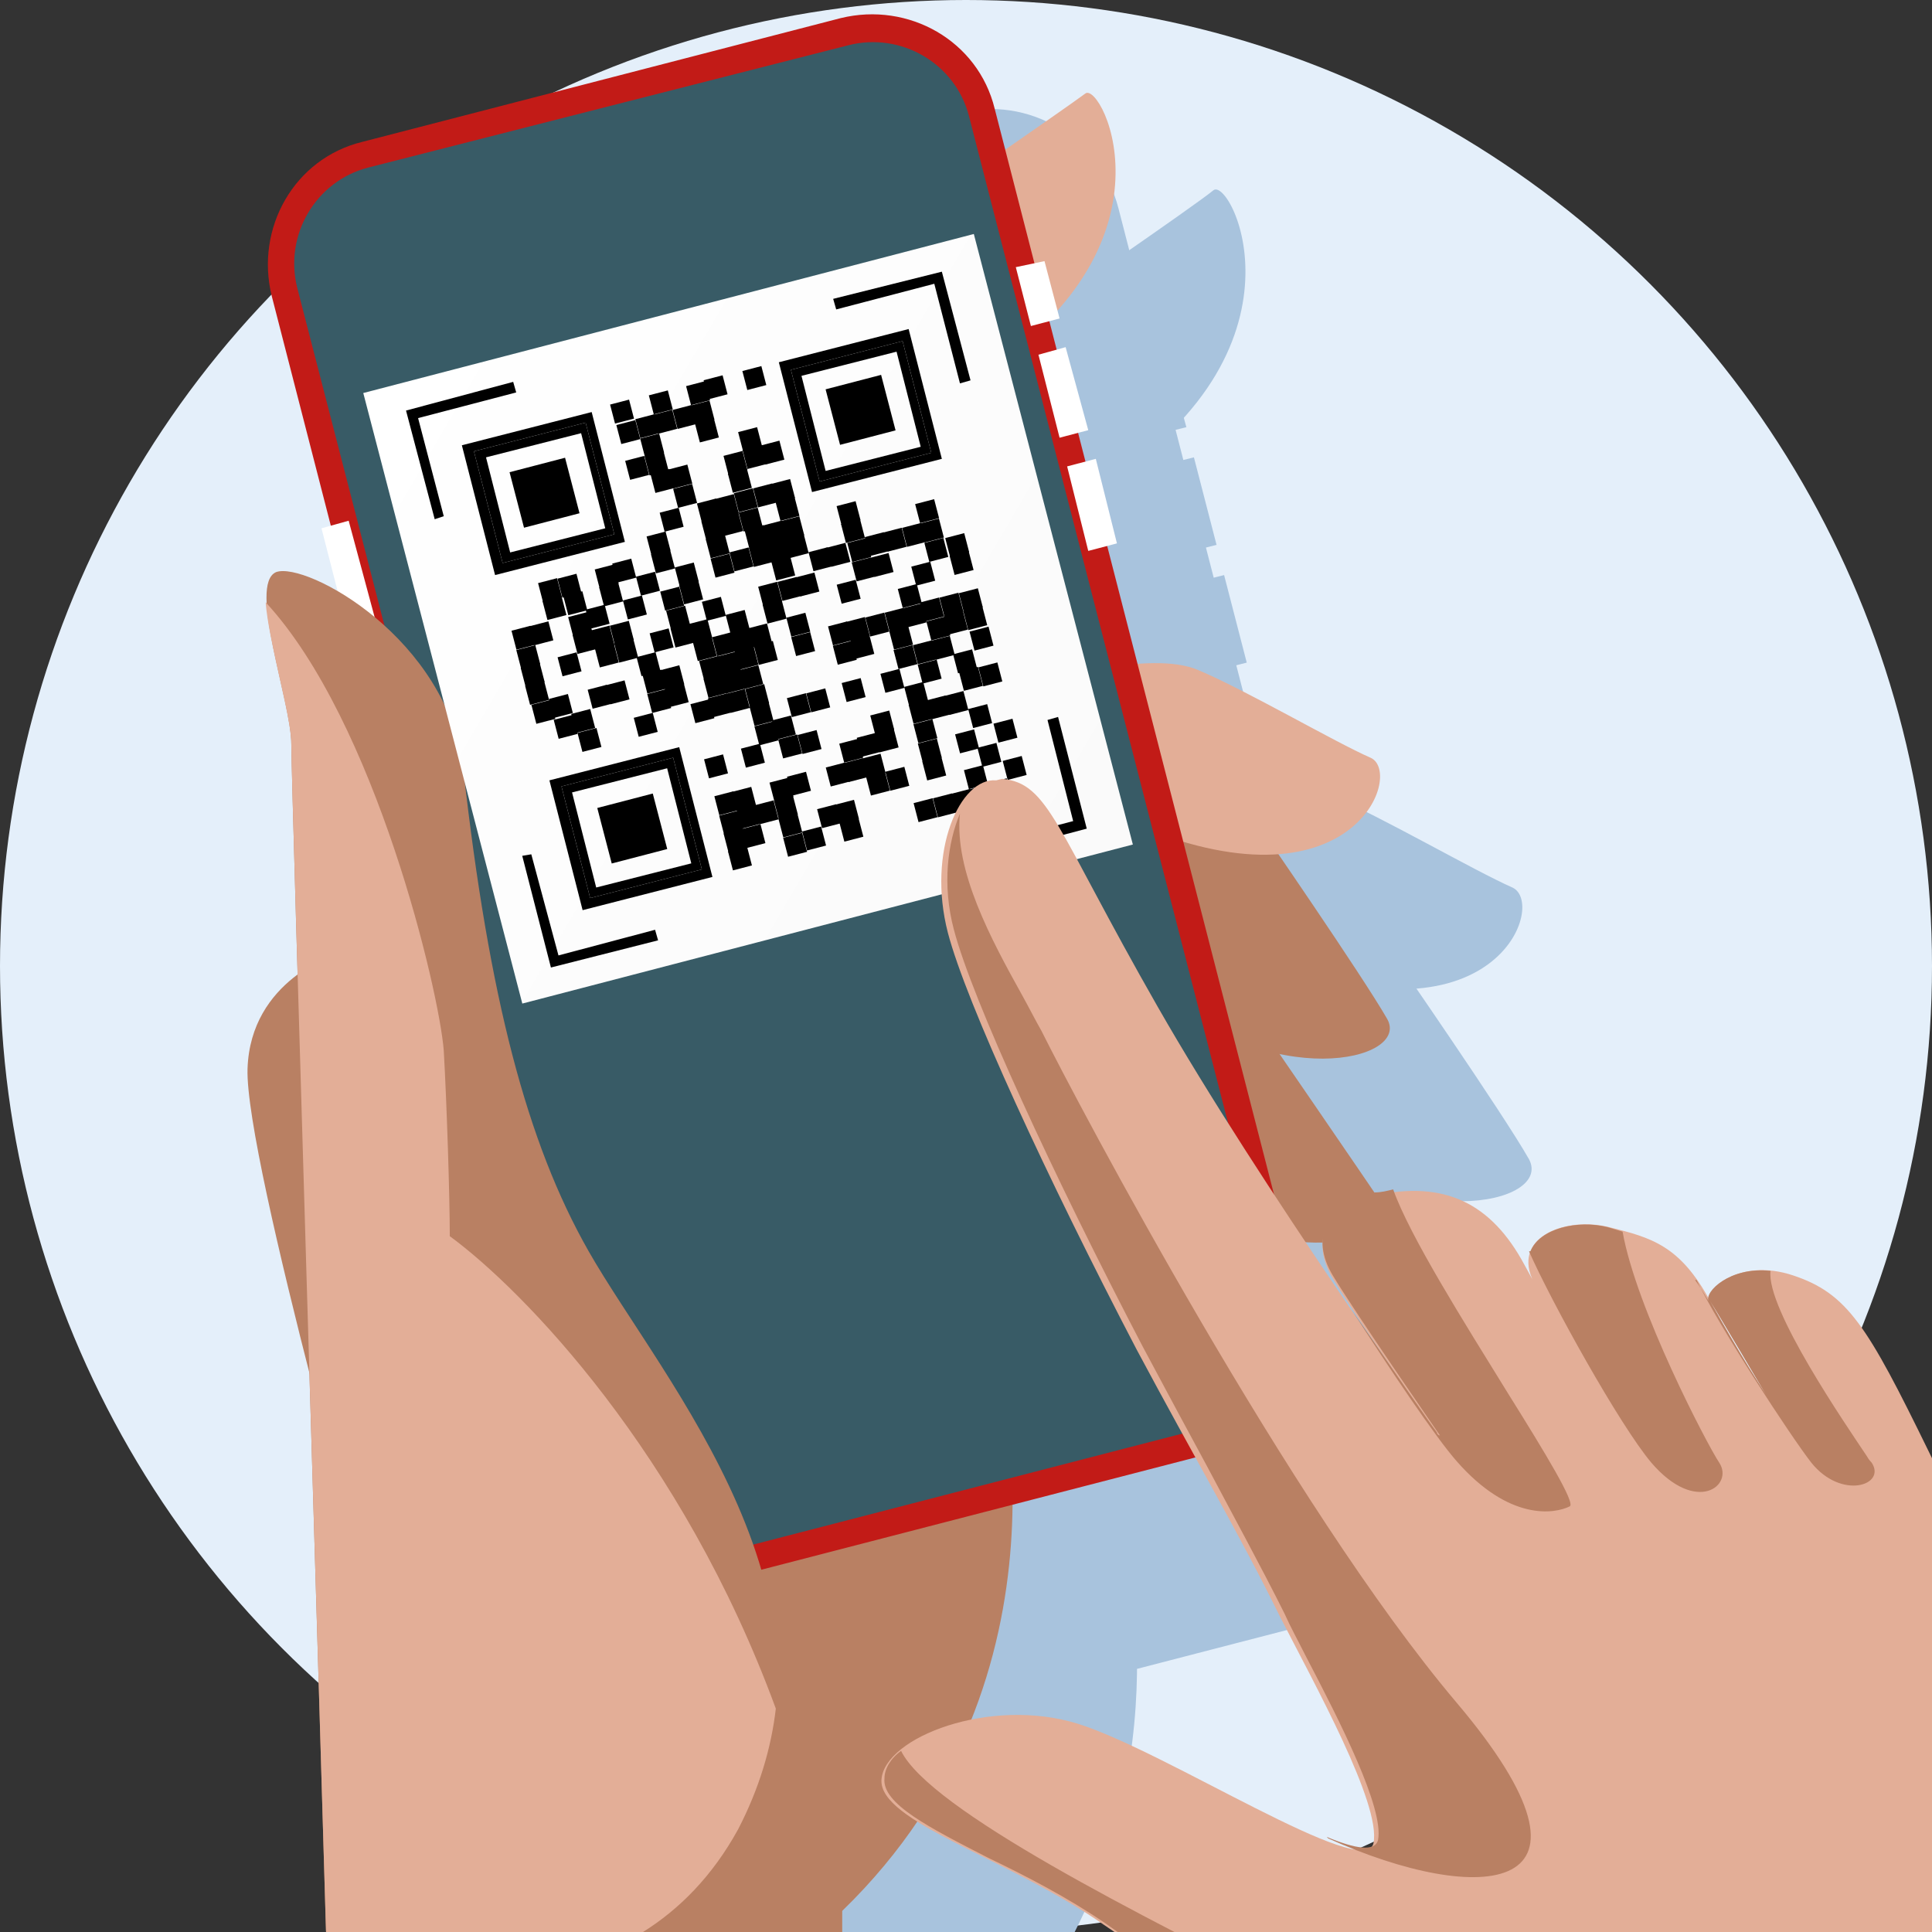 <?xml version="1.0" encoding="UTF-8"?>
<svg id="Layer_1" xmlns="http://www.w3.org/2000/svg" width="4.5cm" height="4.5cm" version="1.1" xmlns:xlink="http://www.w3.org/1999/xlink" viewBox="0 0 128 128">
  <rect x="0" y="0" width="128" height="128" fill="#333333" stroke="none"/>
  <!-- Generator: Adobe Illustrator 29.6.1, SVG Export Plug-In . SVG Version: 2.1.1 Build 9)  -->
  <defs>
    <style>
      .st0, .st1 {
        fill: #e3ae97;
      }

      .st2, .st3 {
        fill: #fff;
      }

      .st4, .st1, .st5, .st3 {
        fill-rule: evenodd;
      }

      .st4, .st6 {
        fill: #a8c3dd;
      }

      .st7 {
        fill: #e4effa;
      }

      .st8, .st5 {
        fill: #b98063;
      }

      .st9 {
        fill: #c21b17;
      }

      .st10 {
        fill: #385b66;
      }

      .st3 {
        fill-opacity: 0;
      }

      .st11 {
        fill: url(#linear-gradient);
      }
    </style>
    <linearGradient id="linear-gradient" x1="70.1" y1="61.2" x2="28.3" y2="19.5" gradientTransform="translate(.2 .7)" gradientUnits="userSpaceOnUse">
      <stop offset="0" stop-color="#fafafa"/>
      <stop offset="1" stop-color="#fff"/>
    </linearGradient>
  </defs>
  <polygon id="BG" class="st3" points="0 128 128 128 128 0 0 0 0 128"/>
  <circle id="Oval" class="st7" cx="64" cy="64" r="64"/>
  <path id="Path" class="st6" d="M29.6,128c.8-3.9,2.1-9.5,3.8-17.2l40.7-10.5s4.2,13.7-2.9,27.7H29.6Z"/>
  <path id="Path1" data-name="Path" class="st6" d="M28.5,72.4s-5.9,1.7-6.2,8c-.2,6.2,9.2,39.4,9.2,39.4l-3-47.4h0Z"/>
  <path id="Path2" data-name="Path" class="st6" d="M91.9,76.4s8.1,11.7,9.5,13.9c1.5,2.2-10.2,3.9-14.7-2.1-2.5-3.4-6.3-12.6-4-15,1.3-1.3,9.1,3.1,9.1,3.1h0Z"/>
  <path id="Path3" data-name="Path" class="st6" d="M92.4,63.4s7.2,10.4,8.9,13.4c1.6,3-8.2,5.1-16.1-2-8-7.2-6.7-15.7-6.7-15.7l14,4.3h0Z"/>
  <path id="Path4" data-name="Path" class="st6" d="M68.7,20.8s10.5-7.2,11.7-8.2c1.2-.9,7.2,11.1-8.6,20.3-15.7,9.2-3.1-12.2-3.1-12.2Z"/>
  <path id="Path5" data-name="Path" class="st6" d="M77.5,53.6s7.5-2.3,10.7-.9c3.3,1.4,9.5,5,12,6.1,2.4,1.1-1.4,11.5-17.6,4.1-16.3-7.5-5.1-9.3-5.1-9.3Z"/>
  <path id="Path6" data-name="Path" class="st6" d="M64,8.6c3.7-.9,7.9,2,8.9,5.6l21.2,82.4c.9,3.7-1.7,8.3-5.4,9.2l-33,8.5c-3.7.9-8.3-1.7-9.2-5.4L25.2,26.4c-.9-3.7,1.4-8.2,5.1-9.1l33.6-8.7Z"/>
  <path id="Shape" class="st6" d="M55.9,115.6l33.2-8.6c4.7-1.2,7.5-6,6.3-10.6L74.1,13.8c-1.2-4.7-6-7.5-10.6-6.3l-33.2,8.6c-4.7,1.2-7.5,6-6.3,10.6l21.3,82.6c1.2,4.7,6,7.5,10.6,6.3ZM63.9,9.3c3.7-.9,7.4,1.3,8.4,4.9l21.3,82.6c.9,3.7-1.3,7.4-4.9,8.4l-33.2,8.6c-3.7.9-7.4-1.3-8.4-4.9L25.8,26.2c-.9-3.7,1.3-7.4,4.9-8.4l33.2-8.6h0Z"/>
  <polygon id="Path7" data-name="Path" class="st6" points="75.6 24.8 77.5 24.3 78.6 28.3 76.6 28.8 75.6 24.8"/>
  <polygon id="Path8" data-name="Path" class="st6" points="27.4 42.8 29.3 42.3 31.4 50.5 29.5 51 27.4 42.8"/>
  <polygon id="Path9" data-name="Path" class="st6" points="77.1 30.8 79.1 30.3 80.6 36.1 78.6 36.6 77.1 30.8"/>
  <polygon id="Path10" data-name="Path" class="st6" points="79.1 38.6 81.1 38.1 82.6 43.9 80.6 44.4 79.1 38.6"/>
  <path id="Path11" data-name="Path" class="st6" d="M49.2,89.9l31.2-8.1c2.3-.6,3.6-3.2,2.9-5.8-.7-2.6-3.1-4.2-5.4-3.6l-31.2,8.1c-2.3.6-3.6,3.2-2.9,5.8.7,2.6,3.1,4.2,5.4,3.6Z"/>
  <path id="Path12" data-name="Path" class="st6" d="M27.4,128c-.7-23.2-2.1-68.1-2-70.2,0-2.9-3.1-11.1-1-11.9,2.1-.7,12,4.6,13,13.7,1.8,15.8,4.4,25.9,8.7,33.4,4.6,8.1,16.3,21.1,12.4,35h-31.1Z"/>
  <path id="Path13" data-name="Path" class="st4" d="M27.3,128c-.7-23.3-2.1-68.1-2-70.2,0-1.1-.4-2.8-.8-4.7-.4-1.8-.9-3.8-.9-5.2,7.7,8.3,12.1,27.1,12.3,31.1.2,3.7.4,10.1.5,12.9,5.2,3.7,16.1,15.1,22.6,32.8-.1,1.1-.3,2.1-.6,3.2h-31.1Z"/>
  <path class="st4" d="M73.7,68.8c-.1-1.5-.3-2.8-.3-3.9-2.1,3.6-1.8,5.1-1.2,8.6,0,.3.1.6.2,1,.8,4.3-.5,5.3-4.6,7.9-2.9,1.8-2.4,2.4-1.8,3.1.3.3.5.6.6,1.1,0,.7,1.2,1.2,2.8,2,1.8.9,4.2,2,5.8,3.8,2.7,3.1-3.1,10-4.7,11.8-.1.2-.2.3-.3.3-.8,1,6.9-.3,11.5-3,0,0,.2,0,.2-.1-.2-.5-.6-1.4-1.5-3.2-.4-.9-1-2-1.7-3.4-2-4.1-4-11.5-5.5-19.5,0-.8,0-1.6,0-2.4,0-.7.1-1.5.2-2.3h0c0-.6.1-1.2.2-1.8Z"/>
  <path class="st6" d="M73.8,64.7c2.5,1.2,3.8,5.2,5.5,7.4,1.4,1.7,1.9,2.3,2.1,2.4-.9,3.1-3,5.7-7.1,6.8-3.5-13.4-1.3-16.6-.4-16.5Z"/>
  <path id="Path14" data-name="Path" class="st8" d="M21.7,128c.1-3.2.4-5.6.4-5.6l5-22.5,38.9-10s6,21-10.2,36.7c0,0,0,.4,0,1.4-22.7,0-34,0-34,0Z"/>
  <path id="Path15" data-name="Path" class="st8" d="M22.3,63.2s-5.7,1.7-5.9,7.6c-.2,6,8.8,37.6,8.8,37.6l-2.9-45.2h0Z"/>
  <path id="Path16" data-name="Path" class="st8" d="M82.9,67.1s7.7,11.2,9.1,13.3c1.4,2.1-9.8,3.7-14-2-2.4-3.2-6-12-3.8-14.3,1.2-1.3,8.7,3,8.7,3h0Z"/>
  <path id="Path17" data-name="Path" class="st8" d="M83.4,54.7s6.9,10,8.5,12.8c1.6,2.8-7.8,4.9-15.4-2-7.6-6.8-6.4-15-6.4-15l13.4,4.1h0Z"/>
  <path id="Path18" data-name="Path" class="st0" d="M60.7,14s10-6.9,11.2-7.8c1.1-.9,6.9,10.6-8.2,19.4-15,8.8-3-11.6-3-11.6Z"/>
  <path id="Path19" data-name="Path" class="st0" d="M69.1,45.2s7.1-2.2,10.3-.8c3.1,1.3,9.1,4.8,11.4,5.8,2.3,1-1.3,11-16.8,3.9-15.5-7.1-4.8-8.9-4.8-8.9Z"/>
  <path id="Path20" data-name="Path" class="st10" d="M56.2,2.3c3.5-.9,7.6,1.9,8.5,5.4l20.3,78.7c.9,3.5-1.6,7.9-5.1,8.8l-31.5,8.1c-3.5.9-7.9-1.6-8.8-5.1L19.2,19.3c-.9-3.5,1.4-7.8,4.8-8.7L56.2,2.3Z"/>
  <path id="Shape1" data-name="Shape" class="st9" d="M48.5,104.5l31.7-8.2c4.5-1.1,7.1-5.7,6-10.2L65.9,7.2c-1.1-4.5-5.7-7.1-10.2-6l-31.7,8.2c-4.5,1.1-7.1,5.7-6,10.2l20.3,78.9c1.1,4.5,5.7,7.1,10.2,6ZM56.2,3c3.5-.9,7.1,1.2,8,4.7l20.3,78.9c.9,3.5-1.2,7.1-4.7,8l-31.7,8.2c-3.5.9-7.1-1.2-8-4.7L19.7,19.1c-.9-3.5,1.2-7.1,4.7-8L56.2,3h0Z"/>
  <polygon id="Path21" data-name="Path" class="st2" points="67.3 17.7 69.2 17.3 70.2 21.1 68.3 21.6 67.3 17.7"/>
  <polygon id="Path22" data-name="Path" class="st2" points="21.3 35 23.1 34.5 25.2 42.3 23.3 42.8 21.3 35"/>
  <polygon id="Path23" data-name="Path" class="st2" points="68.8 23.5 70.6 23 72.1 28.5 70.2 29 68.8 23.5"/>
  <polygon id="Path24" data-name="Path" class="st2" points="70.7 30.9 72.6 30.4 74 36 72.1 36.5 70.7 30.9"/>
  <path id="Path25" data-name="Path" class="st8" d="M21.6,128c-.3-10.7-2.3-76.2-2.3-78.7,0-2.8-2.9-10.6-1-11.4,2-.7,11.4,4.4,12.4,13.1,1.7,15.1,4.2,24.7,8.3,31.9,4.9,8.6,18.1,23.4,9.9,38.3-1.8,3.2-3.8,5.2-6.2,6.7h-21.1Z"/>
  <path id="Path26" data-name="Path" class="st1" d="M21.6,128c-.3-10.8-2.3-76.2-2.3-78.7,0-1-.4-2.7-.8-4.5-.4-1.8-.8-3.6-.9-4.9,7.3,7.9,11.5,25.8,11.8,29.7.2,3.5.4,9.7.4,12.3,4.9,3.6,15.4,14.4,21.6,31.3-.3,2.6-1.1,5.3-2.5,8-1.7,3.1-3.9,5.3-6.3,6.8h-21.1Z"/>
  <rect class="st11" x="28.6" y="20.2" width="41.8" height="41.8" transform="translate(-8.7 13.7) rotate(-14.6)"/>
  <g>
    <polygon points="29.4 34.2 28.8 34.4 26.9 27.2 34 25.3 34.2 26 27.7 27.7 29.4 34.2"/>
    <polygon points="64.3 25.2 63.6 25.4 61.9 18.8 55.4 20.5 55.2 19.8 62.4 18 64.3 25.2"/>
    <polygon points="43.6 62.3 36.5 64.1 34.6 56.7 35.2 56.6 37 63.3 43.4 61.6 43.6 62.3"/>
    <polygon points="72 54.9 64.8 56.8 64.6 56.1 71.1 54.4 69.4 47.7 70.1 47.5 72 54.9"/>
  </g>
  <g>
    <rect x="34" y="41.6" width="1.3" height="1.3" transform="translate(-9.5 10.1) rotate(-14.6)"/>
    <rect x="34.3" y="42.9" width="1.3" height="1.3" transform="translate(-9.8 10.2) rotate(-14.6)"/>
    <rect x="34.6" y="44.1" width="1.3" height="1.3" transform="translate(-10.1 10.3) rotate(-14.6)"/>
    <rect x="34.9" y="45.3" width="1.3" height="1.3" transform="translate(-10.4 10.4) rotate(-14.6)"/>
    <rect x="35.3" y="46.6" width="1.3" height="1.3" transform="translate(-10.7 10.5) rotate(-14.6)"/>
    <rect x="35.2" y="41.3" width="1.3" height="1.3" transform="translate(-9.4 10.4) rotate(-14.6)"/>
    <rect x="36.5" y="46.2" width="1.3" height="1.3" transform="translate(-10.6 10.8) rotate(-14.6)"/>
    <rect x="36.8" y="47.5" width="1.3" height="1.3" transform="translate(-10.9 11) rotate(-14.6)"/>
    <rect x="35.8" y="38.5" width="1.3" height="1.3" transform="translate(-8.7 10.4) rotate(-14.6)"/>
    <rect x="36.1" y="39.7" width="1.3" height="1.3" transform="translate(-9 10.5) rotate(-14.6)"/>
    <rect x="37.1" y="43.4" width="1.3" height="1.3" transform="translate(-9.9 10.9) rotate(-14.6)"/>
    <rect x="38" y="47.1" width="1.3" height="1.3" transform="translate(-10.8 11.3) rotate(-14.6)"/>
    <rect x="38.4" y="48.4" width="1.3" height="1.3" transform="translate(-11.1 11.4) rotate(-14.6)"/>
    <rect x="37" y="38.2" width="1.3" height="1.3" transform="translate(-8.5 10.7) rotate(-14.6)"/>
    <rect x="37.4" y="39.4" width="1.3" height="1.3" transform="translate(-8.8 10.8) rotate(-14.6)"/>
    <rect x="37.7" y="40.7" width="1.3" height="1.3" transform="translate(-9.1 11) rotate(-14.6)"/>
    <rect x="38" y="41.9" width="1.3" height="1.3" transform="translate(-9.4 11.1) rotate(-14.6)"/>
    <rect x="39" y="45.6" width="1.3" height="1.3" transform="translate(-10.3 11.4) rotate(-14.6)"/>
    <rect x="38.9" y="40.3" width="1.3" height="1.3" transform="translate(-9 11.2) rotate(-14.6)"/>
    <rect x="39.2" y="41.6" width="1.3" height="1.3" transform="translate(-9.3 11.4) rotate(-14.6)"/>
    <rect x="39.5" y="42.8" width="1.3" height="1.3" transform="translate(-9.6 11.5) rotate(-14.6)"/>
    <rect x="40.2" y="45.3" width="1.3" height="1.3" transform="translate(-10.2 11.7) rotate(-14.6)"/>
    <rect x="39.5" y="37.6" width="1.3" height="1.3" transform="translate(-8.3 11.3) rotate(-14.6)"/>
    <rect x="39.8" y="38.8" width="1.3" height="1.3" transform="translate(-8.6 11.4) rotate(-14.6)"/>
    <rect x="40.5" y="41.3" width="1.3" height="1.3" transform="translate(-9.2 11.7) rotate(-14.6)"/>
    <rect x="40.8" y="42.5" width="1.3" height="1.3" transform="translate(-9.5 11.8) rotate(-14.6)"/>
    <rect x="42.1" y="47.4" width="1.3" height="1.3" transform="translate(-10.7 12.3) rotate(-14.6)"/>
    <rect x="40.7" y="37.2" width="1.3" height="1.3" transform="translate(-8.2 11.6) rotate(-14.6)"/>
    <rect x="41.4" y="39.7" width="1.3" height="1.3" transform="translate(-8.8 11.8) rotate(-14.6)"/>
    <rect x="42.3" y="43.4" width="1.3" height="1.3" transform="translate(-9.7 12.2) rotate(-14.6)"/>
    <rect x="42.7" y="44.6" width="1.3" height="1.3" transform="translate(-10 12.3) rotate(-14.6)"/>
    <rect x="43" y="45.9" width="1.3" height="1.3" transform="translate(-10.3 12.4) rotate(-14.6)"/>
    <rect x="42.3" y="38.1" width="1.3" height="1.3" transform="translate(-8.4 12) rotate(-14.6)"/>
    <rect x="43.2" y="41.8" width="1.3" height="1.3" transform="translate(-9.3 12.4) rotate(-14.6)"/>
    <rect x="43.9" y="44.3" width="1.3" height="1.3" transform="translate(-9.9 12.6) rotate(-14.6)"/>
    <rect x="44.2" y="45.5" width="1.3" height="1.3" transform="translate(-10.2 12.7) rotate(-14.6)"/>
    <rect x="40.6" y="26.7" width="1.3" height="1.3" transform="translate(-5.6 11.2) rotate(-14.6)"/>
    <rect x="41" y="28" width="1.3" height="1.3" transform="translate(-5.9 11.4) rotate(-14.6)"/>
    <rect x="41.6" y="30.4" width="1.3" height="1.3" transform="translate(-6.5 11.6) rotate(-14.6)"/>
    <rect x="42.9" y="35.4" width="1.3" height="1.3" transform="translate(-7.6 12.1) rotate(-14.6)"/>
    <rect x="43.2" y="36.6" width="1.3" height="1.3" transform="translate(-7.9 12.2) rotate(-14.6)"/>
    <rect x="43.8" y="39.1" width="1.3" height="1.3" transform="translate(-8.5 12.4) rotate(-14.6)"/>
    <rect x="44.2" y="40.3" width="1.3" height="1.3" transform="translate(-8.8 12.6) rotate(-14.6)"/>
    <rect x="44.5" y="41.5" width="1.3" height="1.3" transform="translate(-9.1 12.7) rotate(-14.6)"/>
    <rect x="45.8" y="46.5" width="1.3" height="1.3" transform="translate(-10.3 13.2) rotate(-14.6)"/>
    <rect x="46.7" y="50.2" width="1.3" height="1.3" transform="translate(-11.2 13.5) rotate(-14.6)"/>
    <rect x="47.4" y="52.6" width="1.3" height="1.3" transform="translate(-11.8 13.8) rotate(-14.6)"/>
    <rect x="47.7" y="53.9" width="1.3" height="1.3" transform="translate(-12.1 13.9) rotate(-14.6)"/>
    <rect x="48" y="55.1" width="1.3" height="1.3" transform="translate(-12.4 14) rotate(-14.6)"/>
    <rect x="48.3" y="56.3" width="1.3" height="1.3" transform="translate(-12.7 14.1) rotate(-14.6)"/>
    <rect x="42.2" y="27.6" width="1.3" height="1.3" transform="translate(-5.7 11.7) rotate(-14.6)"/>
    <rect x="42.5" y="28.9" width="1.3" height="1.3" transform="translate(-6 11.8) rotate(-14.6)"/>
    <rect x="42.8" y="30.1" width="1.3" height="1.3" transform="translate(-6.3 11.9) rotate(-14.6)"/>
    <rect x="43.2" y="31.3" width="1.3" height="1.3" transform="translate(-6.6 12) rotate(-14.6)"/>
    <rect x="43.8" y="33.8" width="1.3" height="1.3" transform="translate(-7.2 12.3) rotate(-14.6)"/>
    <rect x="44.8" y="37.5" width="1.3" height="1.3" transform="translate(-8.1 12.6) rotate(-14.6)"/>
    <rect x="45.1" y="38.7" width="1.3" height="1.3" transform="translate(-8.4 12.7) rotate(-14.6)"/>
    <rect x="45.7" y="41.2" width="1.3" height="1.3" transform="translate(-9 13) rotate(-14.6)"/>
    <rect x="46" y="42.4" width="1.3" height="1.3" transform="translate(-9.3 13.1) rotate(-14.6)"/>
    <rect x="46.4" y="43.7" width="1.3" height="1.3" transform="translate(-9.6 13.2) rotate(-14.6)"/>
    <rect x="46.7" y="44.9" width="1.3" height="1.3" transform="translate(-9.9 13.3) rotate(-14.6)"/>
    <rect x="47" y="46.1" width="1.3" height="1.3" transform="translate(-10.2 13.5) rotate(-14.6)"/>
    <rect x="48.6" y="52.3" width="1.3" height="1.3" transform="translate(-11.7 14.1) rotate(-14.6)"/>
    <rect x="48.9" y="53.5" width="1.3" height="1.3" transform="translate(-12 14.2) rotate(-14.6)"/>
    <rect x="49.2" y="54.8" width="1.3" height="1.3" transform="translate(-12.3 14.3) rotate(-14.6)"/>
    <rect x="43.1" y="26.1" width="1.3" height="1.3" transform="translate(-5.3 11.8) rotate(-14.6)"/>
    <rect x="43.4" y="27.3" width="1.3" height="1.3" transform="translate(-5.6 12) rotate(-14.6)"/>
    <rect x="44.4" y="31" width="1.3" height="1.3" transform="translate(-6.5 12.3) rotate(-14.6)"/>
    <rect x="44.7" y="32.3" width="1.3" height="1.3" transform="translate(-6.8 12.4) rotate(-14.6)"/>
    <rect x="46.6" y="39.7" width="1.3" height="1.3" transform="translate(-8.6 13.2) rotate(-14.6)"/>
    <rect x="47.3" y="42.1" width="1.3" height="1.3" transform="translate(-9.2 13.4) rotate(-14.6)"/>
    <rect x="47.6" y="43.4" width="1.3" height="1.3" transform="translate(-9.5 13.5) rotate(-14.6)"/>
    <rect x="47.9" y="44.6" width="1.3" height="1.3" transform="translate(-9.8 13.6) rotate(-14.6)"/>
    <rect x="48.2" y="45.8" width="1.3" height="1.3" transform="translate(-10.1 13.8) rotate(-14.6)"/>
    <rect x="49.2" y="49.5" width="1.3" height="1.3" transform="translate(-11 14.1) rotate(-14.6)"/>
    <rect x="50.1" y="53.2" width="1.3" height="1.3" transform="translate(-11.9 14.5) rotate(-14.6)"/>
    <rect x="44.7" y="27" width="1.3" height="1.3" transform="translate(-5.5 12.3) rotate(-14.6)"/>
    <rect x="46.3" y="33.2" width="1.3" height="1.3" transform="translate(-7 12.9) rotate(-14.6)"/>
    <rect x="46.6" y="34.4" width="1.3" height="1.3" transform="translate(-7.3 13) rotate(-14.6)"/>
    <rect x="46.9" y="35.6" width="1.3" height="1.3" transform="translate(-7.6 13.1) rotate(-14.6)"/>
    <rect x="47.2" y="36.9" width="1.3" height="1.3" transform="translate(-7.9 13.2) rotate(-14.6)"/>
    <rect x="48.2" y="40.6" width="1.3" height="1.3" transform="translate(-8.8 13.6) rotate(-14.6)"/>
    <rect x="48.5" y="41.8" width="1.3" height="1.3" transform="translate(-9.1 13.7) rotate(-14.6)"/>
    <rect x="48.8" y="43" width="1.3" height="1.3" transform="translate(-9.4 13.8) rotate(-14.6)"/>
    <rect x="49.1" y="44.3" width="1.3" height="1.3" transform="translate(-9.7 13.9) rotate(-14.6)"/>
    <rect x="49.5" y="45.5" width="1.3" height="1.3" transform="translate(-10 14.1) rotate(-14.6)"/>
    <rect x="49.8" y="46.7" width="1.3" height="1.3" transform="translate(-10.3 14.2) rotate(-14.6)"/>
    <rect x="50.1" y="48" width="1.3" height="1.3" transform="translate(-10.6 14.3) rotate(-14.6)"/>
    <rect x="51.1" y="51.7" width="1.3" height="1.3" transform="translate(-11.5 14.7) rotate(-14.6)"/>
    <rect x="51.4" y="52.9" width="1.3" height="1.3" transform="translate(-11.8 14.8) rotate(-14.6)"/>
    <rect x="51.7" y="54.1" width="1.3" height="1.3" transform="translate(-12.1 14.9) rotate(-14.6)"/>
    <rect x="52" y="55.4" width="1.3" height="1.3" transform="translate(-12.4 15) rotate(-14.6)"/>
    <rect x="45.6" y="25.5" width="1.3" height="1.3" transform="translate(-5.1 12.4) rotate(-14.6)"/>
    <rect x="45.9" y="26.7" width="1.3" height="1.3" transform="translate(-5.4 12.6) rotate(-14.6)"/>
    <rect x="46.2" y="27.9" width="1.3" height="1.3" transform="translate(-5.7 12.7) rotate(-14.6)"/>
    <rect x="47.5" y="32.9" width="1.3" height="1.3" transform="translate(-6.9 13.2) rotate(-14.6)"/>
    <rect x="47.8" y="34.1" width="1.3" height="1.3" transform="translate(-7.2 13.3) rotate(-14.6)"/>
    <rect x="48.5" y="36.5" width="1.3" height="1.3" transform="translate(-7.8 13.5) rotate(-14.6)"/>
    <rect x="49.7" y="41.5" width="1.3" height="1.3" transform="translate(-9 14) rotate(-14.6)"/>
    <rect x="50.1" y="42.7" width="1.3" height="1.3" transform="translate(-9.3 14.1) rotate(-14.6)"/>
    <rect x="51.3" y="47.6" width="1.3" height="1.3" transform="translate(-10.5 14.6) rotate(-14.6)"/>
    <rect x="51.7" y="48.9" width="1.3" height="1.3" transform="translate(-10.8 14.7) rotate(-14.6)"/>
    <rect x="52.3" y="51.3" width="1.3" height="1.3" transform="translate(-11.4 15) rotate(-14.6)"/>
    <rect x="53.3" y="55" width="1.3" height="1.3" transform="translate(-12.3 15.3) rotate(-14.6)"/>
    <rect x="46.8" y="25.1" width="1.3" height="1.3" transform="translate(-5 12.7) rotate(-14.6)"/>
    <rect x="48.1" y="30.1" width="1.3" height="1.3" transform="translate(-6.2 13.2) rotate(-14.6)"/>
    <rect x="48.4" y="31.3" width="1.3" height="1.3" transform="translate(-6.5 13.3) rotate(-14.6)"/>
    <rect x="48.7" y="32.5" width="1.3" height="1.3" transform="translate(-6.7 13.5) rotate(-14.6)"/>
    <rect x="49" y="33.8" width="1.3" height="1.3" transform="translate(-7 13.6) rotate(-14.6)"/>
    <rect x="49.4" y="35" width="1.3" height="1.3" transform="translate(-7.3 13.7) rotate(-14.6)"/>
    <rect x="49.7" y="36.2" width="1.3" height="1.3" transform="translate(-7.6 13.8) rotate(-14.6)"/>
    <rect x="50.3" y="38.7" width="1.3" height="1.3" transform="translate(-8.2 14.1) rotate(-14.6)"/>
    <rect x="50.6" y="39.9" width="1.3" height="1.3" transform="translate(-8.5 14.2) rotate(-14.6)"/>
    <rect x="52.2" y="46.1" width="1.3" height="1.3" transform="translate(-10 14.8) rotate(-14.6)"/>
    <rect x="52.9" y="48.6" width="1.3" height="1.3" transform="translate(-10.6 15) rotate(-14.6)"/>
    <rect x="54.2" y="53.5" width="1.3" height="1.3" transform="translate(-11.8 15.5) rotate(-14.6)"/>
    <rect x="49" y="28.5" width="1.3" height="1.3" transform="translate(-5.7 13.4) rotate(-14.6)"/>
    <rect x="49.3" y="29.7" width="1.3" height="1.3" transform="translate(-6 13.5) rotate(-14.6)"/>
    <rect x="50" y="32.2" width="1.3" height="1.3" transform="translate(-6.6 13.8) rotate(-14.6)"/>
    <rect x="50.6" y="34.7" width="1.3" height="1.3" transform="translate(-7.2 14) rotate(-14.6)"/>
    <rect x="50.9" y="35.9" width="1.3" height="1.3" transform="translate(-7.5 14.1) rotate(-14.6)"/>
    <rect x="51.2" y="37.1" width="1.3" height="1.3" transform="translate(-7.8 14.2) rotate(-14.6)"/>
    <rect x="51.6" y="38.4" width="1.3" height="1.3" transform="translate(-8.1 14.4) rotate(-14.6)"/>
    <rect x="52.2" y="40.8" width="1.3" height="1.3" transform="translate(-8.7 14.6) rotate(-14.6)"/>
    <rect x="52.5" y="42.1" width="1.3" height="1.3" transform="translate(-9 14.7) rotate(-14.6)"/>
    <rect x="53.5" y="45.8" width="1.3" height="1.3" transform="translate(-9.9 15.1) rotate(-14.6)"/>
    <rect x="54.8" y="50.7" width="1.3" height="1.3" transform="translate(-11.1 15.6) rotate(-14.6)"/>
    <rect x="55.4" y="53.2" width="1.3" height="1.3" transform="translate(-11.7 15.8) rotate(-14.6)"/>
    <rect x="55.7" y="54.4" width="1.3" height="1.3" transform="translate(-12 15.9) rotate(-14.6)"/>
    <rect x="49.3" y="24.5" width="1.3" height="1.3" transform="translate(-4.7 13.3) rotate(-14.6)"/>
    <rect x="50.5" y="29.4" width="1.3" height="1.3" transform="translate(-5.9 13.8) rotate(-14.6)"/>
    <rect x="51.2" y="31.9" width="1.3" height="1.3" transform="translate(-6.5 14.1) rotate(-14.6)"/>
    <rect x="51.5" y="33.1" width="1.3" height="1.3" transform="translate(-6.8 14.2) rotate(-14.6)"/>
    <rect x="51.8" y="34.4" width="1.3" height="1.3" transform="translate(-7.1 14.3) rotate(-14.6)"/>
    <rect x="52.1" y="35.6" width="1.3" height="1.3" transform="translate(-7.4 14.4) rotate(-14.6)"/>
    <rect x="52.8" y="38.1" width="1.3" height="1.3" transform="translate(-8 14.7) rotate(-14.6)"/>
    <rect x="55.7" y="49.2" width="1.3" height="1.3" transform="translate(-10.7 15.7) rotate(-14.6)"/>
    <rect x="56" y="50.4" width="1.3" height="1.3" transform="translate(-11 15.9) rotate(-14.6)"/>
    <rect x="53.7" y="36.5" width="1.3" height="1.3" transform="translate(-7.6 14.8) rotate(-14.6)"/>
    <rect x="55" y="41.4" width="1.3" height="1.3" transform="translate(-8.8 15.3) rotate(-14.6)"/>
    <rect x="55.3" y="42.7" width="1.3" height="1.3" transform="translate(-9.1 15.4) rotate(-14.6)"/>
    <rect x="55.9" y="45.1" width="1.3" height="1.3" transform="translate(-9.7 15.7) rotate(-14.6)"/>
    <rect x="56.9" y="48.8" width="1.3" height="1.3" transform="translate(-10.6 16) rotate(-14.6)"/>
    <rect x="57.2" y="50.1" width="1.3" height="1.3" transform="translate(-10.9 16.2) rotate(-14.6)"/>
    <rect x="57.5" y="51.3" width="1.3" height="1.3" transform="translate(-11.2 16.3) rotate(-14.6)"/>
    <rect x="54.9" y="36.2" width="1.3" height="1.3" transform="translate(-7.5 15.1) rotate(-14.6)"/>
    <rect x="55.6" y="38.6" width="1.3" height="1.3" transform="translate(-8.1 15.4) rotate(-14.6)"/>
    <rect x="56.2" y="41.1" width="1.3" height="1.3" transform="translate(-8.7 15.6) rotate(-14.6)"/>
    <rect x="56.5" y="42.3" width="1.3" height="1.3" transform="translate(-9 15.7) rotate(-14.6)"/>
    <rect x="57.8" y="47.3" width="1.3" height="1.3" transform="translate(-10.2 16.2) rotate(-14.6)"/>
    <rect x="58.1" y="48.5" width="1.3" height="1.3" transform="translate(-10.5 16.3) rotate(-14.6)"/>
    <rect x="58.8" y="51" width="1.3" height="1.3" transform="translate(-11.1 16.6) rotate(-14.6)"/>
    <rect x="55.5" y="33.4" width="1.3" height="1.3" transform="translate(-6.7 15.2) rotate(-14.6)"/>
    <rect x="55.8" y="34.6" width="1.3" height="1.3" transform="translate(-7 15.3) rotate(-14.6)"/>
    <rect x="56.2" y="35.9" width="1.3" height="1.3" transform="translate(-7.3 15.4) rotate(-14.6)"/>
    <rect x="56.5" y="37.1" width="1.3" height="1.3" transform="translate(-7.6 15.6) rotate(-14.6)"/>
    <rect x="57.4" y="40.8" width="1.3" height="1.3" transform="translate(-8.5 15.9) rotate(-14.6)"/>
    <rect x="58.4" y="44.5" width="1.3" height="1.3" transform="translate(-9.4 16.3) rotate(-14.6)"/>
    <rect x="60.6" y="53.1" width="1.3" height="1.3" transform="translate(-11.5 17.1) rotate(-14.6)"/>
    <rect x="57.4" y="35.5" width="1.3" height="1.3" transform="translate(-7.2 15.7) rotate(-14.6)"/>
    <rect x="57.7" y="36.8" width="1.3" height="1.3" transform="translate(-7.5 15.9) rotate(-14.6)"/>
    <rect x="58.7" y="40.5" width="1.3" height="1.3" transform="translate(-8.4 16.2) rotate(-14.6)"/>
    <rect x="59" y="41.7" width="1.3" height="1.3" transform="translate(-8.7 16.3) rotate(-14.6)"/>
    <rect x="59.3" y="42.9" width="1.3" height="1.3" transform="translate(-9 16.5) rotate(-14.6)"/>
    <rect x="60" y="45.4" width="1.3" height="1.3" transform="translate(-9.6 16.7) rotate(-14.6)"/>
    <rect x="60.3" y="46.6" width="1.3" height="1.3" transform="translate(-9.9 16.8) rotate(-14.6)"/>
    <rect x="60.6" y="47.9" width="1.3" height="1.3" transform="translate(-10.2 16.9) rotate(-14.6)"/>
    <rect x="60.9" y="49.1" width="1.3" height="1.3" transform="translate(-10.5 17.1) rotate(-14.6)"/>
    <rect x="61.2" y="50.3" width="1.3" height="1.3" transform="translate(-10.8 17.2) rotate(-14.6)"/>
    <rect x="61.9" y="52.8" width="1.3" height="1.3" transform="translate(-11.4 17.4) rotate(-14.6)"/>
    <rect x="58.6" y="35.2" width="1.3" height="1.3" transform="translate(-7.1 16) rotate(-14.6)"/>
    <rect x="59.6" y="38.9" width="1.3" height="1.3" transform="translate(-8 16.4) rotate(-14.6)"/>
    <rect x="59.9" y="40.2" width="1.3" height="1.3" transform="translate(-8.3 16.5) rotate(-14.6)"/>
    <rect x="60.6" y="42.6" width="1.3" height="1.3" transform="translate(-8.9 16.8) rotate(-14.6)"/>
    <rect x="60.9" y="43.9" width="1.3" height="1.3" transform="translate(-9.2 16.9) rotate(-14.6)"/>
    <rect x="61.5" y="46.3" width="1.3" height="1.3" transform="translate(-9.8 17.1) rotate(-14.6)"/>
    <rect x="63.1" y="52.5" width="1.3" height="1.3" transform="translate(-11.3 17.7) rotate(-14.6)"/>
    <rect x="59.9" y="34.9" width="1.3" height="1.3" transform="translate(-7 16.3) rotate(-14.6)"/>
    <rect x="60.5" y="37.4" width="1.3" height="1.3" transform="translate(-7.6 16.6) rotate(-14.6)"/>
    <rect x="61.1" y="39.8" width="1.3" height="1.3" transform="translate(-8.2 16.8) rotate(-14.6)"/>
    <rect x="61.5" y="41.1" width="1.3" height="1.3" transform="translate(-8.5 16.9) rotate(-14.6)"/>
    <rect x="61.8" y="42.3" width="1.3" height="1.3" transform="translate(-8.8 17.1) rotate(-14.6)"/>
    <rect x="62.7" y="46" width="1.3" height="1.3" transform="translate(-9.7 17.4) rotate(-14.6)"/>
    <rect x="63.4" y="48.5" width="1.3" height="1.3" transform="translate(-10.3 17.7) rotate(-14.6)"/>
    <rect x="64" y="50.9" width="1.3" height="1.3" transform="translate(-10.9 17.9) rotate(-14.6)"/>
    <rect x="64.3" y="52.2" width="1.3" height="1.3" transform="translate(-11.2 18) rotate(-14.6)"/>
    <rect x="60.8" y="33.3" width="1.3" height="1.3" transform="translate(-6.6 16.5) rotate(-14.6)"/>
    <rect x="61.1" y="34.6" width="1.3" height="1.3" transform="translate(-6.9 16.6) rotate(-14.6)"/>
    <rect x="61.4" y="35.8" width="1.3" height="1.3" transform="translate(-7.2 16.8) rotate(-14.6)"/>
    <rect x="62.4" y="39.5" width="1.3" height="1.3" transform="translate(-8.1 17.1) rotate(-14.6)"/>
    <rect x="62.7" y="40.7" width="1.3" height="1.3" transform="translate(-8.4 17.2) rotate(-14.6)"/>
    <rect x="63.3" y="43.2" width="1.3" height="1.3" transform="translate(-9 17.5) rotate(-14.6)"/>
    <rect x="63.7" y="44.4" width="1.3" height="1.3" transform="translate(-9.3 17.6) rotate(-14.6)"/>
    <rect x="64.3" y="46.9" width="1.3" height="1.3" transform="translate(-9.9 17.8) rotate(-14.6)"/>
    <rect x="64.9" y="49.4" width="1.3" height="1.3" transform="translate(-10.5 18.1) rotate(-14.6)"/>
    <rect x="65.6" y="51.8" width="1.3" height="1.3" transform="translate(-11.1 18.3) rotate(-14.6)"/>
    <rect x="62.7" y="35.5" width="1.3" height="1.3" transform="translate(-7 17.1) rotate(-14.6)"/>
    <rect x="63" y="36.7" width="1.3" height="1.3" transform="translate(-7.3 17.2) rotate(-14.6)"/>
    <rect x="63.6" y="39.2" width="1.3" height="1.3" transform="translate(-7.9 17.4) rotate(-14.6)"/>
    <rect x="63.9" y="40.4" width="1.3" height="1.3" transform="translate(-8.2 17.5) rotate(-14.6)"/>
    <rect x="64.3" y="41.7" width="1.3" height="1.3" transform="translate(-8.5 17.7) rotate(-14.6)"/>
    <rect x="64.9" y="44.1" width="1.3" height="1.3" transform="translate(-9.1 17.9) rotate(-14.6)"/>
    <rect x="65.9" y="47.8" width="1.3" height="1.3" transform="translate(-10 18.3) rotate(-14.6)"/>
    <rect x="66.5" y="50.3" width="1.3" height="1.3" transform="translate(-10.6 18.5) rotate(-14.6)"/>
    <g>
      <path d="M30.6,29.5l2.2,8.6,8.6-2.2-2.2-8.6-8.6,2.2ZM40.7,35.4l-7.4,1.9-1.9-7.4,7.4-1.9,1.9,7.4Z"/>
      <path d="M31.4,29.9l1.9,7.4,7.4-1.9-1.9-7.4-7.4,1.9ZM40.1,35l-6.3,1.6-1.6-6.3,6.3-1.6,1.6,6.3Z"/>
      <rect x="34.2" y="30.8" width="3.8" height="3.8" transform="translate(-7.1 10.1) rotate(-14.6)"/>
    </g>
    <g>
      <path d="M36.4,51.7l2.2,8.6,8.6-2.2-2.2-8.6-8.6,2.2ZM46.5,57.6l-7.4,1.9-1.9-7.4,7.4-1.9,1.9,7.4Z"/>
      <path d="M37.2,52.1l1.9,7.4,7.4-1.9-1.9-7.4-7.4,1.9ZM45.8,57.2l-6.3,1.6-1.6-6.3,6.3-1.6,1.6,6.3Z"/>
      <rect x="39.9" y="53" width="3.8" height="3.8" transform="translate(-12.4 12.3) rotate(-14.6)"/>
    </g>
    <g>
      <path d="M51.6,24l2.2,8.6,8.6-2.2-2.2-8.6-8.6,2.2ZM61.7,30l-7.4,1.9-1.9-7.4,7.4-1.9,1.9,7.4Z"/>
      <path d="M52.4,24.5l1.9,7.4,7.4-1.9-1.9-7.4-7.4,1.9ZM61,29.6l-6.3,1.6-1.6-6.3,6.3-1.6,1.6,6.3Z"/>
      <rect x="55.1" y="25.3" width="3.8" height="3.8" transform="translate(-5 15.2) rotate(-14.6)"/>
    </g>
  </g>
  <g>
    <path id="Path27" data-name="Path" class="st0" d="M66.4,51.6c3.1.3,3.5,3.2,10.3,15.1,6.8,11.9,18.5,28.2,18.7,28.6,0,0-5.6-8.1-7.1-10.6s-.5-4.8,2.8-5.5c4.6-1,7.7.5,9.9,4.6,2.7,5,5.1,8.4,5.1,8.4,0,0-3-3.6-4.6-7.5-1.2-2.8,2.3-4.1,5.1-3.4s4.7,1.2,6.7,4.9c2,3.6,3.7,6.2,3.7,6.2,0,0-3.3-5.6-3.7-6.2-.4-.7,1.9-2.9,5.5-1.7,3.6,1.2,4.9,3.3,9,11.7,15.8,32,12.3,34.3,15.7,40,5.8,9.1-15,28.8-19.1,20.7,0,0-.9-3.4-5.2-6.2-4.3-2.8-11.2,1.1-23.5-7.3-11.9-8.2-16.2-11.6-22.6-15.9-6.3-4.4-14.9-6.8-14.7-9.6.2-2.8,7.2-5.5,13-3.7,5.8,1.8,19.1,10.5,19.6,7.9.5-2.6-3.9-10.5-6.2-15-2.7-5.5-5.6-10.4-9.5-17.7-5.9-11.3-11.3-23-12.5-27.6-1.4-5.4.8-10.3,3.2-10.1h0Z"/>
    <path id="Shape2" data-name="Shape" class="st5" d="M134.9,155.5c-4.3,3.3-8.7,4.7-10.4,1.4,0,0-.9-3.4-5.2-6.2-1.6-1-3.5-1.2-5.9-1.3-4.2-.3-9.8-.6-17.6-6-6.7-4.6-11.1-7.7-14.7-10.4-2.8-2-5.2-3.7-7.9-5.6-2.5-1.7-5.2-3.1-7.7-4.3-3.9-2-7.1-3.6-6.9-5.3,0-.6.4-1.3,1.1-1.8,1.9,3.9,15.8,10.9,26.6,16.3,5.1,2.5,9.5,4.7,11.7,6.1,2.1,1.4,5.6,2.4,9.8,3.5,8.2,2.3,19.1,5.4,27.1,13.6ZM112.4,84.8c1.5,3.1,6.2,10.3,7.6,12.1,2,2.5,5,1.5,4,0,0,0-.2-.2-.3-.4-1.4-2.1-6.7-9.8-6.4-12.3-2.7-.3-4.4,1.4-4.1,2-.3-.5-.6-1-.9-1.4ZM101.4,82.9c.6-1.5,3.1-2.1,5.1-1.6h0c.3.1.7.2,1,.3.9,5.1,5.6,14.1,6.4,15.3,1,1.5-1.5,3.5-4.5,0-2.1-2.5-6.6-10.6-8.1-14ZM89.5,86.7c2.9,4.2,5.1,7.4,5.7,8.2,0,.1.1.2.2.2,0,0-5.6-8.1-7.1-10.6s-.5-4.8,2.8-5.5c.4,0,.8-.1,1.2-.2,1.1,3.1,4.7,8.8,7.6,13.5,2.5,4,4.5,7.3,4.1,7.5-1,.5-4,1-7.5-3-1.4-1.6-4.3-5.9-7-10.1ZM113.3,86.2c2,3.6,3.7,6.2,3.7,6.2,0,0-3.3-5.6-3.7-6.2ZM87.9,121.7c1.9.8,3.2,1,3.4.2.4-2.1-2.5-7.8-4.8-12.2-.5-1-1-1.9-1.4-2.8-1.6-3.2-3.3-6.3-5.1-9.7-1.3-2.4-2.7-5-4.3-8-5.9-11.3-11.3-23-12.5-27.6-.8-3-.4-5.8.4-7.7-.4,3.8,2.1,8.4,4.1,12h0s0,0,0,0c.5.9.9,1.7,1.3,2.4,2.5,5,16.5,31.5,27.5,44.5,11,13,1.5,13.5-8.5,9h0Z"/>
  </g>
</svg>